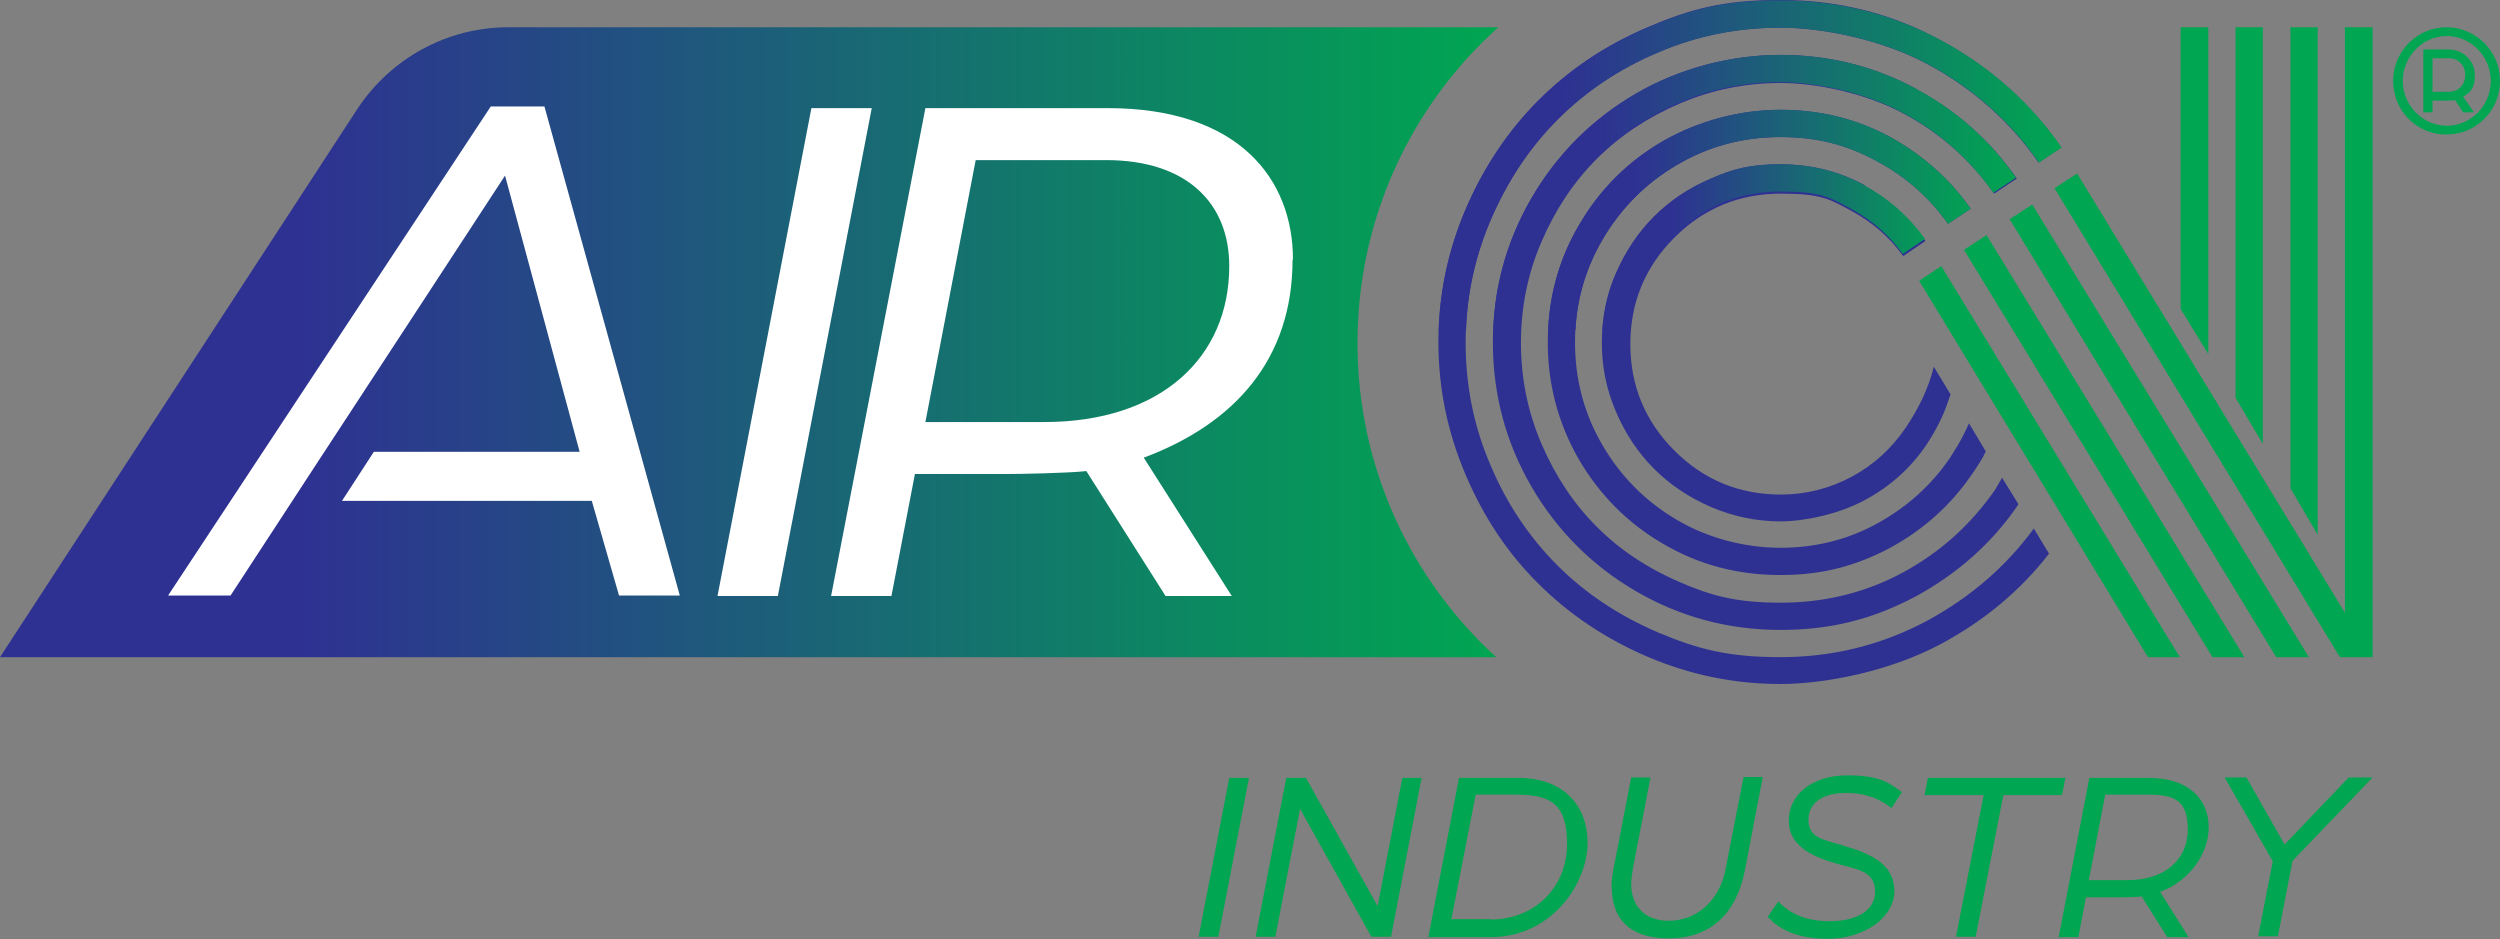 <?xml version="1.0" encoding="UTF-8"?><svg id="Layer_2" xmlns="http://www.w3.org/2000/svg" xmlns:xlink="http://www.w3.org/1999/xlink" viewBox="0 0 596.5 224.1"><rect x="0" y="0" width="596.5" height="224.1" fill="#808080" stroke="none"/><defs><style>.cls-1{fill:url(#linear-gradient);}.cls-1,.cls-2,.cls-3,.cls-4,.cls-5,.cls-6,.cls-7,.cls-8{stroke-width:0px;}.cls-2{fill:url(#linear-gradient-5);}.cls-3{fill:#00a651;}.cls-4{fill:#fff;}.cls-5{fill:url(#linear-gradient-2);}.cls-6{fill:url(#linear-gradient-3);}.cls-7{fill:#2e3192;}.cls-8{fill:url(#linear-gradient-4);}</style><linearGradient id="linear-gradient" x1="0" y1="81.7" x2="357.5" y2="81.7" gradientUnits="userSpaceOnUse"><stop offset=".2" stop-color="#2e3192"/><stop offset="1" stop-color="#00a651"/></linearGradient><linearGradient id="linear-gradient-2" x1="369.4" y1="52.4" x2="474" y2="52.4" xlink:href="#linear-gradient"/><linearGradient id="linear-gradient-3" x1="343.2" y1="39.4" x2="491.9" y2="39.4" xlink:href="#linear-gradient"/><linearGradient id="linear-gradient-4" x1="382.3" y1="59" x2="465.4" y2="59" xlink:href="#linear-gradient"/><linearGradient id="linear-gradient-5" x1="356.3" y1="45.9" x2="481.6" y2="45.9" xlink:href="#linear-gradient"/></defs><g id="Layer_1-2"><path class="cls-7" d="M451,32.7c-8.1-4.4-16.8-6.5-26.2-6.5s-19.3,2.5-27.9,7.4c-8.5,5-15.3,11.7-20.2,20.2-5,8.5-7.4,17.8-7.4,27.9s2.5,19.3,7.4,27.9c5,8.5,11.7,15.3,20.2,20.2,8.5,5,17.8,7.4,27.9,7.4s18.1-2.2,26.2-6.5c7.9-4.3,14.4-10.1,19.4-17.4.1-.1,1.8-2.6,2.4-3.7.4-.6.7-1.3,1-1.9l-4-6.7c-.8,1.8-1.7,3.6-2.7,5.3-.6,1-1.2,1.9-1.8,2.9h0c-4.5,6.6-10.3,11.8-17.4,15.7-7.1,3.9-14.8,5.8-23.1,5.8s-17.1-2.2-24.6-6.6c-7.5-4.4-13.4-10.3-17.8-17.8-4.4-7.5-6.6-15.7-6.6-24.6s2.2-17.1,6.6-24.6c4.4-7.5,10.3-13.4,17.8-17.8,7.5-4.4,15.7-6.6,24.6-6.6s16,1.9,23.1,5.8c6.9,3.7,12.5,8.7,16.9,14.9l5.4-3.6c-5-7.1-11.4-12.8-19.2-17.1Z"/><path class="cls-7" d="M485.2,126.2c-6.6,9-15,16.2-25,21.7-10.9,5.9-22.7,8.9-35.4,8.9s-19.9-2-29.2-5.9c-9.3-4-17.3-9.3-24-16-6.7-6.7-12.1-14.7-16-24-4-9.3-5.9-19-5.9-29.2s2-19.9,5.9-29.2c4-9.3,9.3-17.3,16-24,6.7-6.7,14.7-12.1,24-16,9.3-4,19-5.9,29.2-5.9s24.4,2.9,35.3,8.8c10.7,5.8,19.5,13.6,26.3,23.4l5.4-3.6c-7.4-10.7-17-19.2-28.6-25.5C451.4,3.2,438.6,0,424.8,0s-21.6,2.2-31.7,6.5c-10.1,4.3-18.7,10.1-26,17.4-7.3,7.3-13.1,16-17.4,26-4.3,10.1-6.5,20.6-6.5,31.7s2.2,21.6,6.5,31.7c4.3,10.1,10.1,18.8,17.4,26,7.3,7.3,16,13.1,26,17.4,10.1,4.3,20.6,6.5,31.7,6.5s26.5-3.2,38.4-9.6c10.2-5.5,18.8-12.6,25.7-21.5l-3.7-6.1Z"/><path class="cls-7" d="M444.9,44.2c-6.2-3.4-12.9-5-20.1-5s-11.2,1.1-16.5,3.4c-5.2,2.2-9.8,5.3-13.6,9.1-3.8,3.8-6.8,8.3-9.1,13.6-2.2,5.2-3.4,10.7-3.4,16.5s1.1,11.2,3.4,16.5c2.2,5.2,5.3,9.8,9.1,13.6,3.8,3.8,8.3,6.8,13.6,9.1,5.2,2.2,10.7,3.4,16.5,3.4s13.8-1.7,20-5c6.2-3.3,11.2-7.8,15-13.5,0,0,0,0,0,0,1.5-2.3,2.9-4.8,4-7.4.6-1.5,1.1-2.9,1.6-4.4l-4-6.6c-1.2,5-3.6,10-6.8,14.7h0c-3.3,4.8-7.5,8.7-12.7,11.5-5.2,2.8-10.9,4.3-17,4.3-9.9,0-18.4-3.5-25.4-10.5-7-7-10.5-15.5-10.5-25.4s3.5-18.4,10.5-25.4c7-7,15.5-10.5,25.4-10.5s11.8,1.4,17,4.2c4.9,2.7,9,6.2,12.2,10.7l5.3-3.6c-3.8-5.3-8.6-9.6-14.5-12.8Z"/><path class="cls-7" d="M457.2,21.2c-10-5.4-20.8-8.1-32.4-8.1s-23.9,3.1-34.4,9.2c-10.5,6.1-18.9,14.5-25,25-6.1,10.5-9.2,22-9.2,34.4s3.1,23.9,9.2,34.4c6.1,10.5,14.5,18.9,25,25,10.5,6.1,22,9.2,34.4,9.2s22.3-2.7,32.3-8c9.9-5.4,18.1-12.6,24.4-21.8h0c0,0,0-.1.1-.2l-3.9-6.3c-.9,1.5-1.5,2.6-1.5,2.6-5.7,8.3-13,15-22,19.9-9,4.9-18.8,7.3-29.3,7.3s-16.5-1.6-24.1-4.9c-7.7-3.3-14.3-7.7-19.8-13.2-5.5-5.5-9.9-12.1-13.2-19.8-3.3-7.7-4.9-15.7-4.9-24.1s1.6-16.5,4.9-24.1c3.3-7.7,7.7-14.3,13.2-19.8,5.5-5.5,12.1-9.9,19.8-13.2,7.7-3.3,15.7-4.9,24.1-4.9s20.2,2.4,29.3,7.3c8.8,4.7,16,11.1,21.6,19.1l5.4-3.6c-6.2-8.9-14.1-16-23.8-21.2Z"/><path class="cls-1" d="M323.9,81.9c0,29.7,12.8,56.4,33.1,74.9H0L85.2,26.1c8-12.2,21.5-19.6,36.1-19.6h236.2c-20.6,18.5-33.6,45.4-33.6,75.3Z"/><path class="cls-3" d="M293.3,185.6h4.7l-7.3,37.9h-4.7l7.3-37.9Z"/><path class="cls-3" d="M306.9,185.6h4.7l17.1,30.6,5.9-30.6h4.6l-7.3,37.9h-4.7l-17-30.5-5.9,30.5h-4.7l7.3-37.9Z"/><path class="cls-3" d="M348.1,185.6h14.1c10.7,0,16.6,6.4,16.6,15.6s-8.2,22.4-23.2,22.4h-14.8l7.3-37.9ZM355.6,219.4c10.8,0,18.3-7.9,18.3-18s-4.3-11.8-12.7-11.8h-9.1l-5.8,29.7h9.4Z"/><path class="cls-3" d="M384.5,212.1c0-1.3.1-3,.5-4.9l4.2-21.7h4.6l-4.2,21.8c-.2,1.3-.4,2.6-.4,3.7,0,4.6,2.7,8.7,9,8.7s12-4.5,13.5-12.2l4.3-22.1h4.6l-4.3,22.4c-2,10.2-8.2,16.1-18.1,16.1s-13.6-5.2-13.6-12Z"/><path class="cls-3" d="M421.8,218.7l2.5-3.6c2.6,2.7,6.3,4.7,12.3,4.7s10.8-2.3,10.8-7.1-4.3-5.3-8.7-6.5c-5.8-1.6-11.9-4.1-11.9-10.4s5.7-10.8,13.9-10.8,10.1,1.9,13.1,4l-2.5,3.8c-2.4-1.9-5.7-3.6-10.8-3.6s-9,2-9,6.4,3.6,4.7,8.1,6.1c6.6,1.9,12.4,4.4,12.4,10.9s-7.5,11.4-15.8,11.4-12.2-2.8-14.6-5.4Z"/><path class="cls-3" d="M473.2,189.7h-14l.8-4.1h32.8l-.8,4.1h-14l-6.6,33.8h-4.7l6.6-33.8Z"/><path class="cls-3" d="M498.4,185.6h14.2c10.2,0,14.4,5.6,14.4,11.8s-4.5,12.8-11.6,15.4l6.8,10.8h-5.1l-6.1-9.7c-1.5.2-5.2.2-6.3.2h-7l-1.8,9.5h-4.7l7.3-37.9ZM507.6,210c9.1,0,14.4-5,14.4-12.1s-3.3-8.3-9.6-8.3h-10.1l-3.9,20.4h9.2Z"/><path class="cls-3" d="M542.3,205.5l-11.5-20h5.2l9.1,16,15.3-16h5.7l-19.1,19.9-3.5,18h-4.7l3.5-18Z"/><polygon class="cls-3" points="463.2 63.5 520.1 156.8 512.5 156.8 457.9 67 463.2 63.5"/><polygon class="cls-3" points="474 56.1 535.5 156.8 527.9 156.8 468.6 59.6 474 56.1"/><polygon class="cls-3" points="484.9 48.8 550.9 156.8 543.1 156.8 479.5 52.3 484.9 48.8"/><polygon class="cls-3" points="495.6 41.4 559.5 146.2 559.5 6.5 566.1 6.5 566.1 156.8 558.3 156.8 490.2 44.9 495.6 41.4"/><polygon class="cls-3" points="526.9 84.5 520.3 73.7 520.3 6.5 526.9 6.5 526.9 84.5"/><polygon class="cls-3" points="539.9 105.9 533.4 94.9 533.4 6.5 539.9 6.5 539.9 105.9"/><polygon class="cls-3" points="553 127.6 546.5 116.5 546.5 6.5 553 6.5 553 127.6"/><path class="cls-3" d="M571,19.3c0-7,5.7-12.8,12.7-12.8s12.8,5.7,12.8,12.8-5.7,12.8-12.8,12.8-12.7-5.7-12.7-12.8ZM594.3,19.3c0-5.8-4.7-10.7-10.5-10.7s-10.5,4.9-10.5,10.7,4.7,10.7,10.5,10.7,10.5-4.8,10.5-10.7ZM578.2,11.8h6c3.6,0,6.3,2.8,6.3,6.1s-1.1,4.1-2.8,5.2l2.6,3.7h-2.6l-1.9-2.9c-.4,0-1,.1-1.5.1h-3.9v2.8h-2.2v-15.1ZM584.3,21.9c2.3,0,3.9-1.7,3.9-4s-1.6-4-3.9-4h-3.9v8h3.9Z"/><path class="cls-5" d="M375.9,78.7c.4-7.8,2.6-15,6.5-21.6,4.4-7.5,10.3-13.4,17.8-17.8,7.5-4.4,15.7-6.6,24.6-6.6s16,1.9,23.1,5.8c6.9,3.7,12.5,8.7,16.9,14.9l5.4-3.6c-5-7.1-11.4-12.8-19.2-17.1-8.1-4.4-16.8-6.5-26.2-6.5s-19.3,2.5-27.9,7.4-15.3,11.7-20.2,20.2c-4.5,7.7-6.9,16-7.3,24.9h6.5Z"/><path class="cls-6" d="M349.8,78.7c.3-9.1,2.3-17.8,5.9-26.2,4-9.3,9.3-17.3,16-24,6.7-6.7,14.7-12.1,24-16,9.3-4,19-5.9,29.2-5.9s24.4,2.9,35.3,8.8c10.7,5.8,19.5,13.6,26.3,23.4l5.4-3.6c-7.4-10.7-17-19.2-28.6-25.5-11.9-6.4-24.7-9.6-38.5-9.6s-21.6,2.2-31.7,6.5c-10.1,4.3-18.7,10.1-26,17.4-7.3,7.3-13.1,16-17.4,26-3.9,9.2-6.1,18.8-6.4,28.8h6.5Z"/><path class="cls-8" d="M389,78.7c.6-8.7,4.1-16.2,10.4-22.5,7-7,15.5-10.5,25.4-10.5s11.8,1.4,17,4.2c4.9,2.7,9,6.2,12.2,10.7l5.3-3.6c-3.8-5.3-8.6-9.6-14.5-12.8-6.2-3.4-12.9-5-20.1-5s-11.2,1.1-16.5,3.4c-5.2,2.2-9.8,5.3-13.6,9.1-3.8,3.8-6.8,8.3-9.1,13.6-1.9,4.3-2.9,8.8-3.2,13.5h6.5Z"/><path class="cls-2" d="M362.8,78.7c.3-7.3,1.9-14.4,4.8-21.2,3.3-7.7,7.7-14.3,13.2-19.8,5.5-5.5,12.1-9.9,19.8-13.2,7.7-3.3,15.7-4.9,24.1-4.9s20.2,2.4,29.3,7.3c8.8,4.7,16,11.1,21.6,19.1l5.4-3.6c-6.2-8.9-14.1-16-23.8-21.2-10-5.4-20.8-8.1-32.4-8.1s-23.9,3.1-34.4,9.2c-10.5,6.1-18.9,14.5-25,25-5.6,9.7-8.7,20.2-9.1,31.4h6.5Z"/><path class="cls-4" d="M129.8,25.4h-12.7l-77,116.7h14.9l22.4-34.3,21.6-33,21.5-32.9,17.8,65.9h-49.1l-7.6,11.7h59.6l6.5,22.6h14.5l-32.3-116.7Z"/><path class="cls-4" d="M193.6,25.8l-22.4,116.4h14.4l22.4-116.4h-14.4Z"/><path class="cls-4" d="M308.5,61.9c0-19-12.7-36.1-44.2-36.1h-43.5l-22.5,116.4h14.4l5.6-29.1h21.5c3.4,0,14.9-.2,19.4-.7l18.9,29.8h15.8l-21-33c21.7-8.1,35.5-23.5,35.5-47.2ZM249.2,100.7h-28.4l12-62.5h31.1c19.2,0,29.4,10.2,29.4,25.3,0,21.7-16.2,37.2-44.2,37.2Z"/></g></svg>